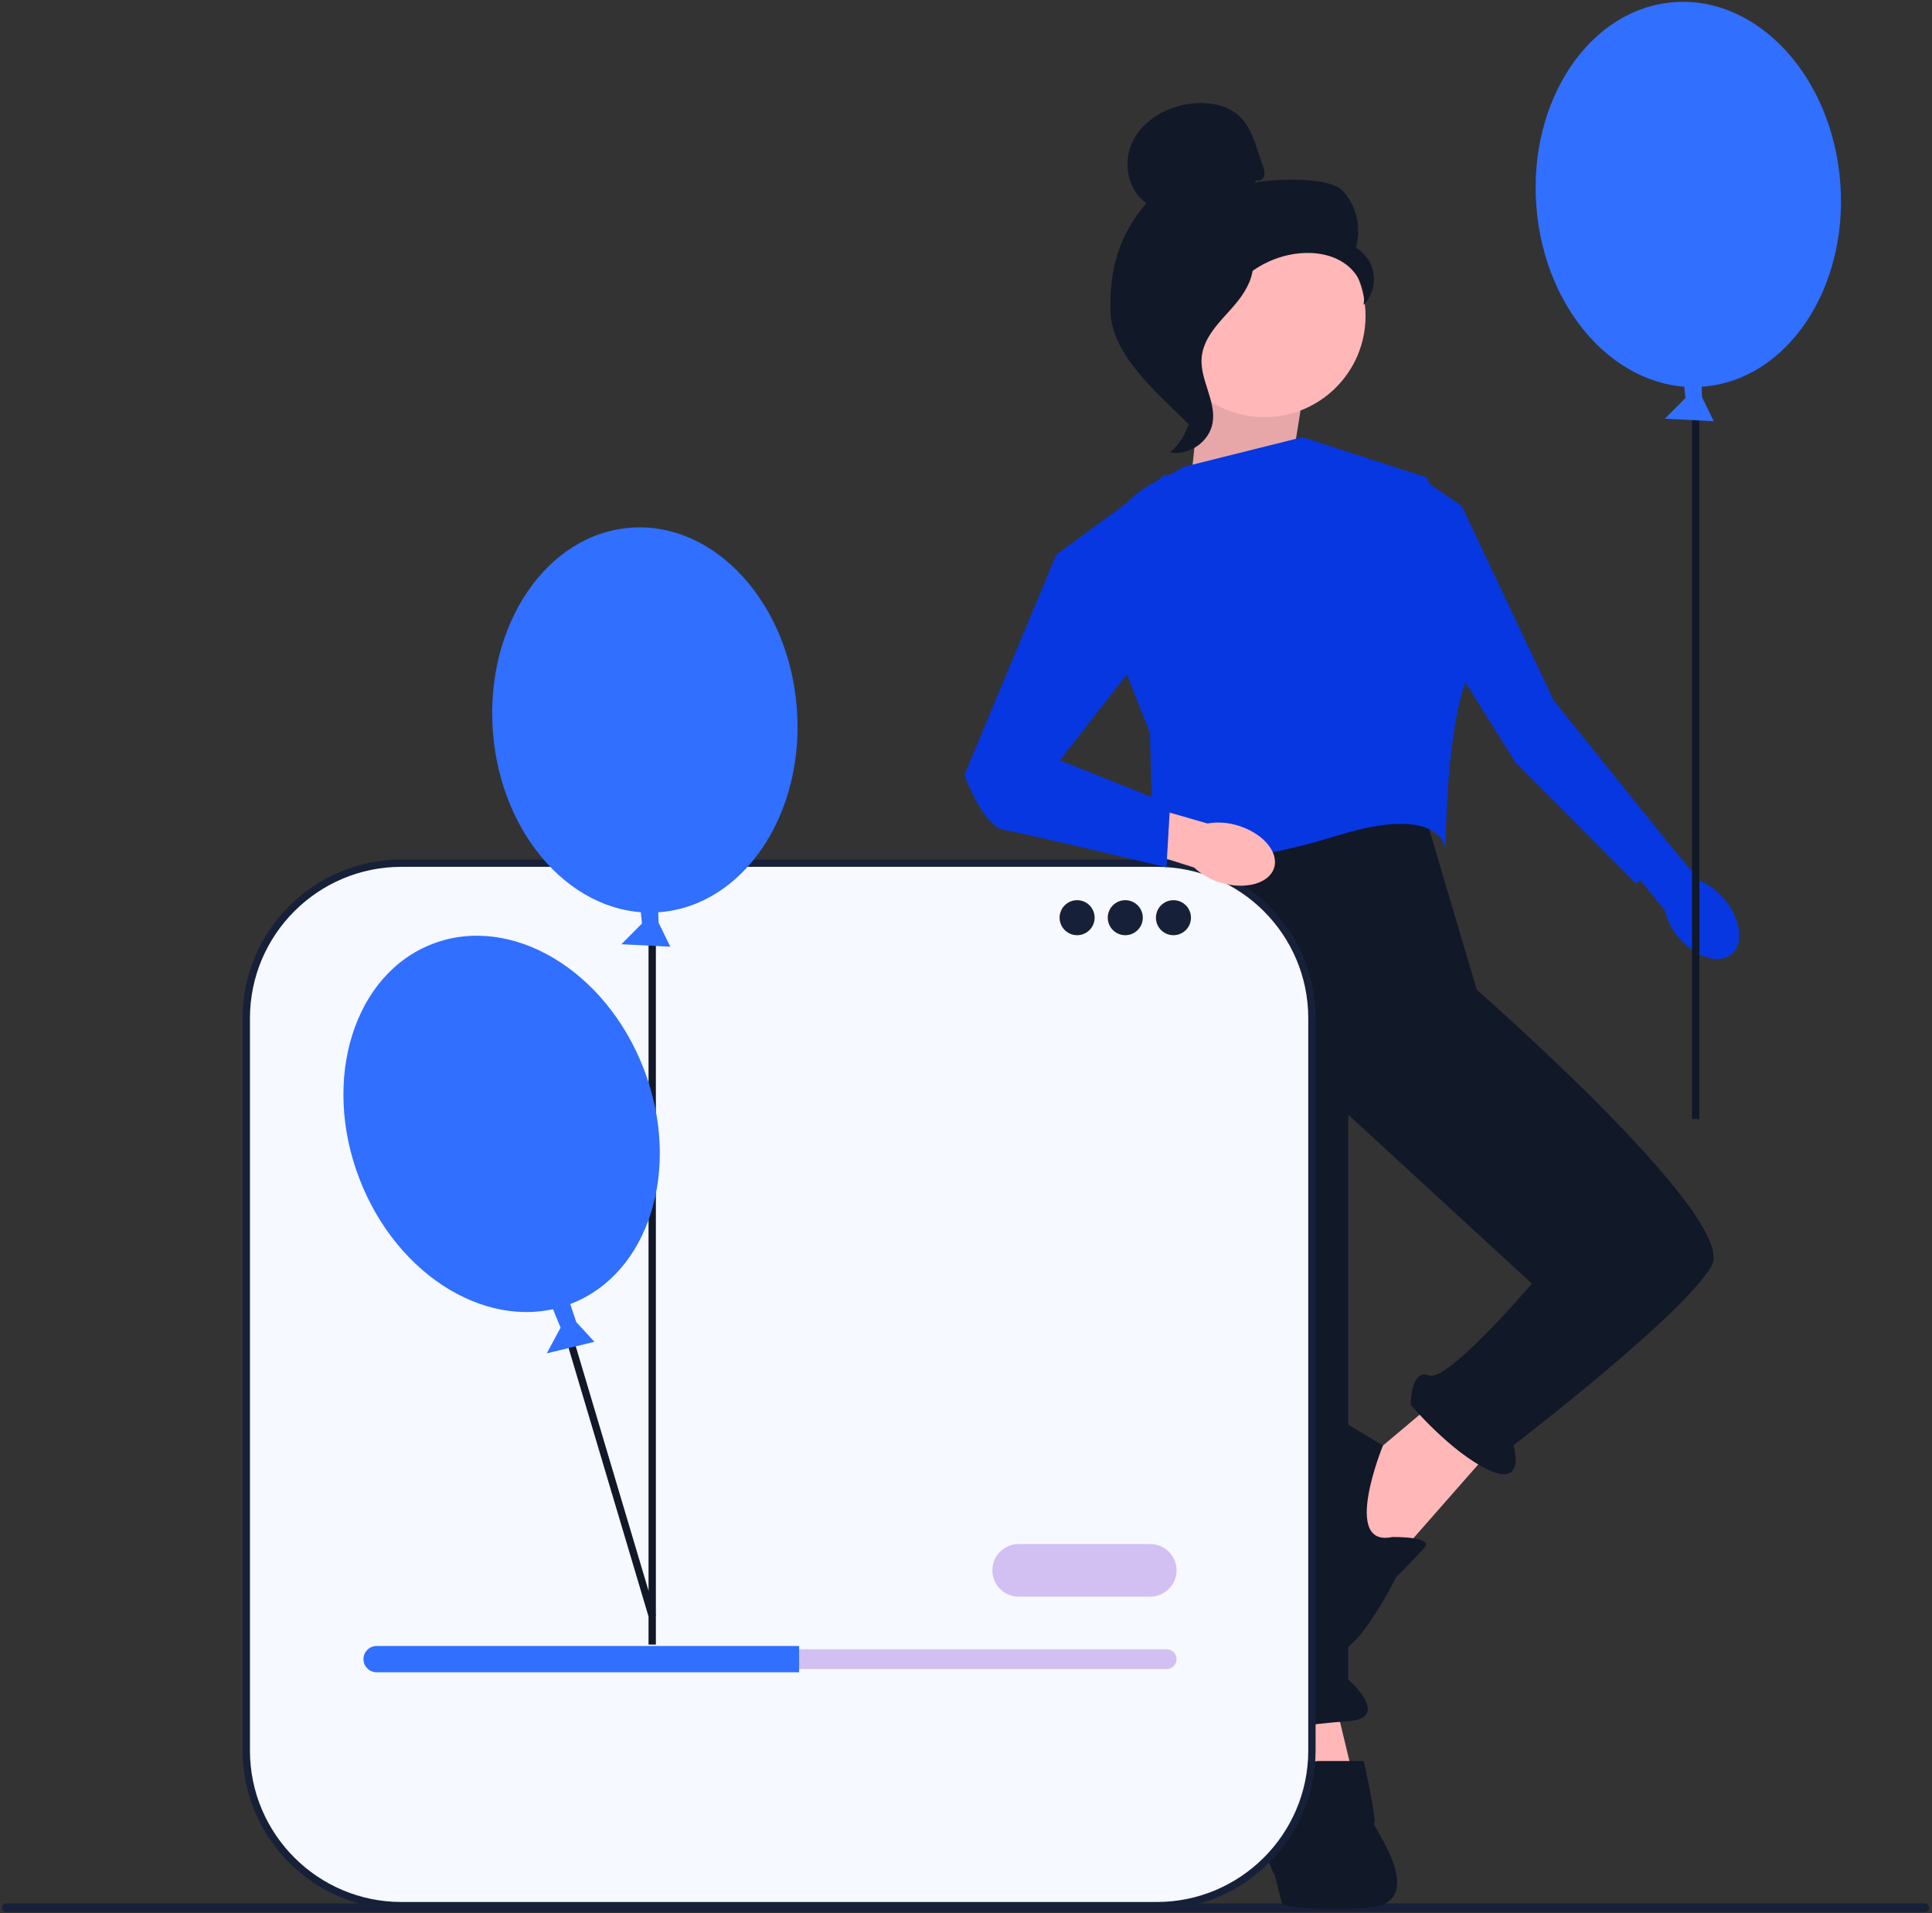 <svg width="526" height="521" viewBox="0 0 526 521" fill="none" xmlns="http://www.w3.org/2000/svg">
<rect x="0" y="0" width="526" height="521" fill="#333333" stroke="none"/>
<g clip-path="url(#clip0_1_2)">
<path d="M525.196 519.498C525.196 520.158 524.666 520.688 524.006 520.688H1.716C1.056 520.688 0.526 520.158 0.526 519.498C0.526 518.838 1.056 518.308 1.716 518.308H524.006C524.666 518.308 525.196 518.838 525.196 519.498Z" fill="#162139"/>
<path d="M363.068 461.559L369.068 486.559L351.068 491.559L347.068 464.559L363.068 461.559Z" fill="#FFB7B7"/>
<path d="M392.068 380.559L373.068 396.559L361.068 415.559L378.068 426.559L407.068 393.559L392.068 380.559Z" fill="#FFB7B7"/>
<path d="M386.068 215.559L402.068 269.559C402.068 269.559 473.068 331.559 466.068 344.559C459.068 357.559 412.068 393.559 412.068 393.559C412.068 393.559 415.556 405.071 405.312 400.315C395.068 395.559 384.068 382.559 384.068 382.559C384.068 382.559 384.068 372.559 389.068 374.559C394.068 376.559 417.068 349.559 417.068 349.559L367.068 303.559V457.374C367.068 457.374 379.068 467.866 367.068 468.712C355.068 469.559 344.068 471.559 344.068 471.559C344.068 471.559 330.068 466.559 335.068 461.559L320.068 379.559L309.068 279.559L317.068 227.559L386.068 215.559Z" fill="#111827"/>
<path d="M354.068 483.559C354.068 483.559 355.068 479.559 359.068 479.559H371.284C371.284 479.559 375.068 496.559 374.068 496.559C373.068 496.559 390.068 518.559 372.068 519.559C354.068 520.559 349.068 518.559 349.068 518.559L347.068 510.665C347.068 510.665 344.068 505.559 345.068 501.559C346.068 497.559 354.068 483.559 354.068 483.559Z" fill="#111827"/>
<path d="M379.068 418.559C379.068 418.559 390.553 418.378 387.811 421.468C385.068 424.559 380.068 429.559 380.068 429.559C380.068 429.559 368.174 453.559 362.621 449.059C357.068 444.559 348.068 394.559 351.068 388.559C354.068 382.559 358.068 382.559 358.068 382.559L376.517 393.654C376.517 393.654 365.068 421.559 379.068 418.559Z" fill="#111827"/>
<path d="M351.068 130.559L355.068 105.559L328.068 94.559L324.068 132.559L351.068 130.559Z" fill="#FFB7B7"/>
<path opacity="0.1" d="M351.068 130.559L355.068 105.559L328.068 94.559L324.068 132.559L351.068 130.559Z" fill="#111827"/>
<path d="M322.568 127.059L354.568 119.059L388.568 130.059C388.568 130.059 403.568 172.059 398.568 187.059C393.568 202.059 393.568 231.358 393.568 231.358C393.568 231.358 393.068 218.559 364.068 227.559C335.068 236.559 314.068 235.559 314.068 235.559L313.068 199.559L300.505 167.582C295.136 153.914 300.923 138.396 313.932 131.582L322.568 127.059Z" fill="#0737E1"/>
<path d="M469.462 244.861C473.977 250.271 474.846 256.986 471.403 259.859C467.96 262.732 461.51 260.675 456.993 255.263C455.16 253.126 453.864 250.58 453.216 247.84L434.374 224.678L443.552 217.25L462.833 239.815C465.414 240.944 467.687 242.674 469.462 244.861Z" fill="#0737E1"/>
<path d="M387.115 130.378L380.557 156.354L412.654 207.733L445.42 240.664L456.04 231.853L422.995 190.737L397.947 137.759L387.115 130.378Z" fill="#0737E1"/>
<path d="M463.524 105.305C486.381 103.616 503.178 78.806 501.042 49.89C498.905 20.974 478.643 -1.098 455.785 0.591C432.928 2.28 416.13 27.09 418.267 56.007C420.404 84.923 440.666 106.994 463.524 105.305Z" fill="#306FFF"/>
<path d="M462.654 105.306H460.654V304.744H462.654V105.306Z" fill="#111827"/>
<path d="M463.152 101.094L463.392 108.161L466.586 114.703L453.261 114.023L458.862 108.39L458.229 101.969L463.152 101.094Z" fill="#306FFF"/>
<path d="M344.245 113.595C359.451 113.595 371.778 101.268 371.778 86.062C371.778 70.855 359.451 58.528 344.245 58.528C329.038 58.528 316.711 70.855 316.711 86.062C316.711 101.268 329.038 113.595 344.245 113.595Z" fill="#FFB7B7"/>
<path d="M342.047 49.045C342.844 49.51 343.911 48.806 344.167 47.92C344.422 47.033 344.125 46.092 343.829 45.218L342.344 40.818C341.29 37.697 340.172 34.468 337.89 32.093C334.446 28.508 328.973 27.596 324.045 28.256C317.718 29.105 311.475 32.531 308.533 38.197C305.591 43.863 306.843 51.769 312.159 55.303C304.583 63.988 301.942 73.666 302.359 85.183C302.776 96.7 315.327 107.3 323.512 115.414C325.339 114.306 327.001 109.113 325.996 107.227C324.991 105.34 326.431 103.155 325.186 101.417C323.941 99.68 322.9 102.446 324.158 100.719C324.953 99.628 321.853 97.12 323.033 96.468C328.743 93.312 330.642 86.195 334.228 80.745C338.553 74.172 345.956 69.72 353.79 68.981C358.106 68.575 362.664 69.311 366.201 71.817C369.739 74.322 372.029 78.799 371.209 83.056C373.333 80.899 374.39 77.738 373.991 74.737C373.593 71.736 371.746 68.96 369.132 67.433C370.722 62.177 369.36 56.131 365.671 52.064C361.982 47.996 347.017 48.689 341.631 49.759" fill="#111827"/>
<path d="M341.211 69.141C334.078 69.911 328.927 76.09 324.578 81.797C322.071 85.086 319.445 88.718 319.508 92.853C319.572 97.033 322.367 100.619 323.703 104.581C325.886 111.057 323.758 118.762 318.561 123.199C323.696 124.173 329.248 120.322 330.135 115.171C331.167 109.173 326.621 103.385 327.159 97.324C327.634 91.983 331.842 87.873 335.42 83.88C338.997 79.888 342.358 74.589 340.712 69.487" fill="#111827"/>
<path d="M314.952 235.058H109.283C85.96 235.058 67.053 253.965 67.053 277.288V476.721C67.053 500.044 85.96 518.951 109.283 518.951H314.952C338.275 518.951 357.182 500.044 357.182 476.721V277.288C357.182 253.965 338.275 235.058 314.952 235.058Z" fill="#F6F9FF"/>
<path d="M314.952 519.95H109.283C85.447 519.95 66.053 500.558 66.053 476.721V277.288C66.053 253.451 85.447 234.058 109.283 234.058H314.952C338.789 234.058 358.182 253.451 358.182 277.288V476.721C358.182 500.558 338.789 519.95 314.952 519.95ZM109.283 236.058C86.549 236.058 68.053 254.554 68.053 277.288V476.721C68.053 499.455 86.549 517.95 109.283 517.95H314.952C337.687 517.95 356.182 499.455 356.182 476.721V277.288C356.182 254.554 337.687 236.058 314.952 236.058H109.283Z" fill="#162139"/>
<path d="M293.251 254.677C295.885 254.677 298.02 252.542 298.02 249.908C298.02 247.274 295.885 245.139 293.251 245.139C290.617 245.139 288.482 247.274 288.482 249.908C288.482 252.542 290.617 254.677 293.251 254.677Z" fill="#162139"/>
<path d="M306.366 254.677C309 254.677 311.135 252.542 311.135 249.908C311.135 247.274 309 245.139 306.366 245.139C303.732 245.139 301.597 247.274 301.597 249.908C301.597 252.542 303.732 254.677 306.366 254.677Z" fill="#162139"/>
<path d="M319.481 254.677C322.114 254.677 324.25 252.542 324.25 249.908C324.25 247.274 322.114 245.139 319.481 245.139C316.847 245.139 314.711 247.274 314.711 249.908C314.711 252.542 316.847 254.677 319.481 254.677Z" fill="#162139"/>
<path d="M102.541 449.131C101.06 449.131 99.854 450.336 99.854 451.818C99.854 452.54 100.133 453.209 100.64 453.702C101.151 454.225 101.82 454.505 102.541 454.505H317.64C319.121 454.505 320.327 453.3 320.327 451.818C320.327 451.095 320.048 450.427 319.541 449.934C319.03 449.411 318.361 449.131 317.64 449.131H102.541Z" fill="#D3C0F2"/>
<path d="M217.556 448.235V455.4H102.541C101.556 455.4 100.66 455.006 100.016 454.344C99.353 453.699 98.959 452.803 98.959 451.818C98.959 449.847 100.571 448.235 102.541 448.235L217.556 448.235Z" fill="#306FFF"/>
<path d="M313.161 434.801H277.336C273.385 434.801 270.171 431.587 270.171 427.636C270.171 423.684 273.385 420.47 277.336 420.47H313.161C317.112 420.47 320.327 423.684 320.327 427.636C320.327 431.587 317.112 434.801 313.161 434.801Z" fill="#D3C0F2"/>
<path d="M178.57 439.922L153.526 355.774L151.609 356.344L176.565 440.196" fill="#111827"/>
<path d="M179.437 248.416C202.294 246.727 219.092 221.916 216.955 193C214.818 164.084 194.556 142.012 171.699 143.702C148.841 145.391 132.044 170.201 134.181 199.117C136.318 228.033 156.58 250.105 179.437 248.416Z" fill="#306FFF"/>
<path d="M178.568 248.416H176.568V447.854H178.568V248.416Z" fill="#111827"/>
<path d="M154.652 353.336L156.897 360.041L161.824 365.401L148.859 368.549L152.621 361.552L150.183 355.578L154.652 353.336Z" fill="#306FFF"/>
<path d="M179.066 244.205L179.305 251.272L182.499 257.814L169.175 257.134L174.776 251.501L174.143 245.079L179.066 244.205Z" fill="#306FFF"/>
<path d="M155.326 355.093C176.732 346.904 185.688 318.312 175.329 291.231C164.969 264.15 139.217 248.835 117.81 257.024C96.403 265.213 87.448 293.805 97.807 320.886C108.167 347.967 133.919 363.282 155.326 355.093Z" fill="#306FFF"/>
<path d="M337.035 224.822C343.781 226.858 348.198 231.99 346.901 236.282C345.604 240.575 339.086 242.403 332.338 240.365C329.631 239.588 327.15 238.174 325.102 236.241L296.629 227.251L300.213 216L328.724 224.251C331.5 223.775 334.35 223.97 337.035 224.822Z" fill="#FFB7B7"/>
<path d="M287.568 151.059L317.568 129.059L316.568 171.059L288.568 207.059L318.568 219.059L317.568 236.193C317.568 236.193 279.568 227.059 273.568 226.059C267.568 225.059 262.568 211.059 262.568 211.059L287.568 151.059Z" fill="#0737E1"/>
</g>
<defs>
<clipPath id="clip0_1_2">
<rect width="524.67" height="520.188" fill="white" transform="translate(0.526 0.5)"/>
</clipPath>
</defs>
</svg>
